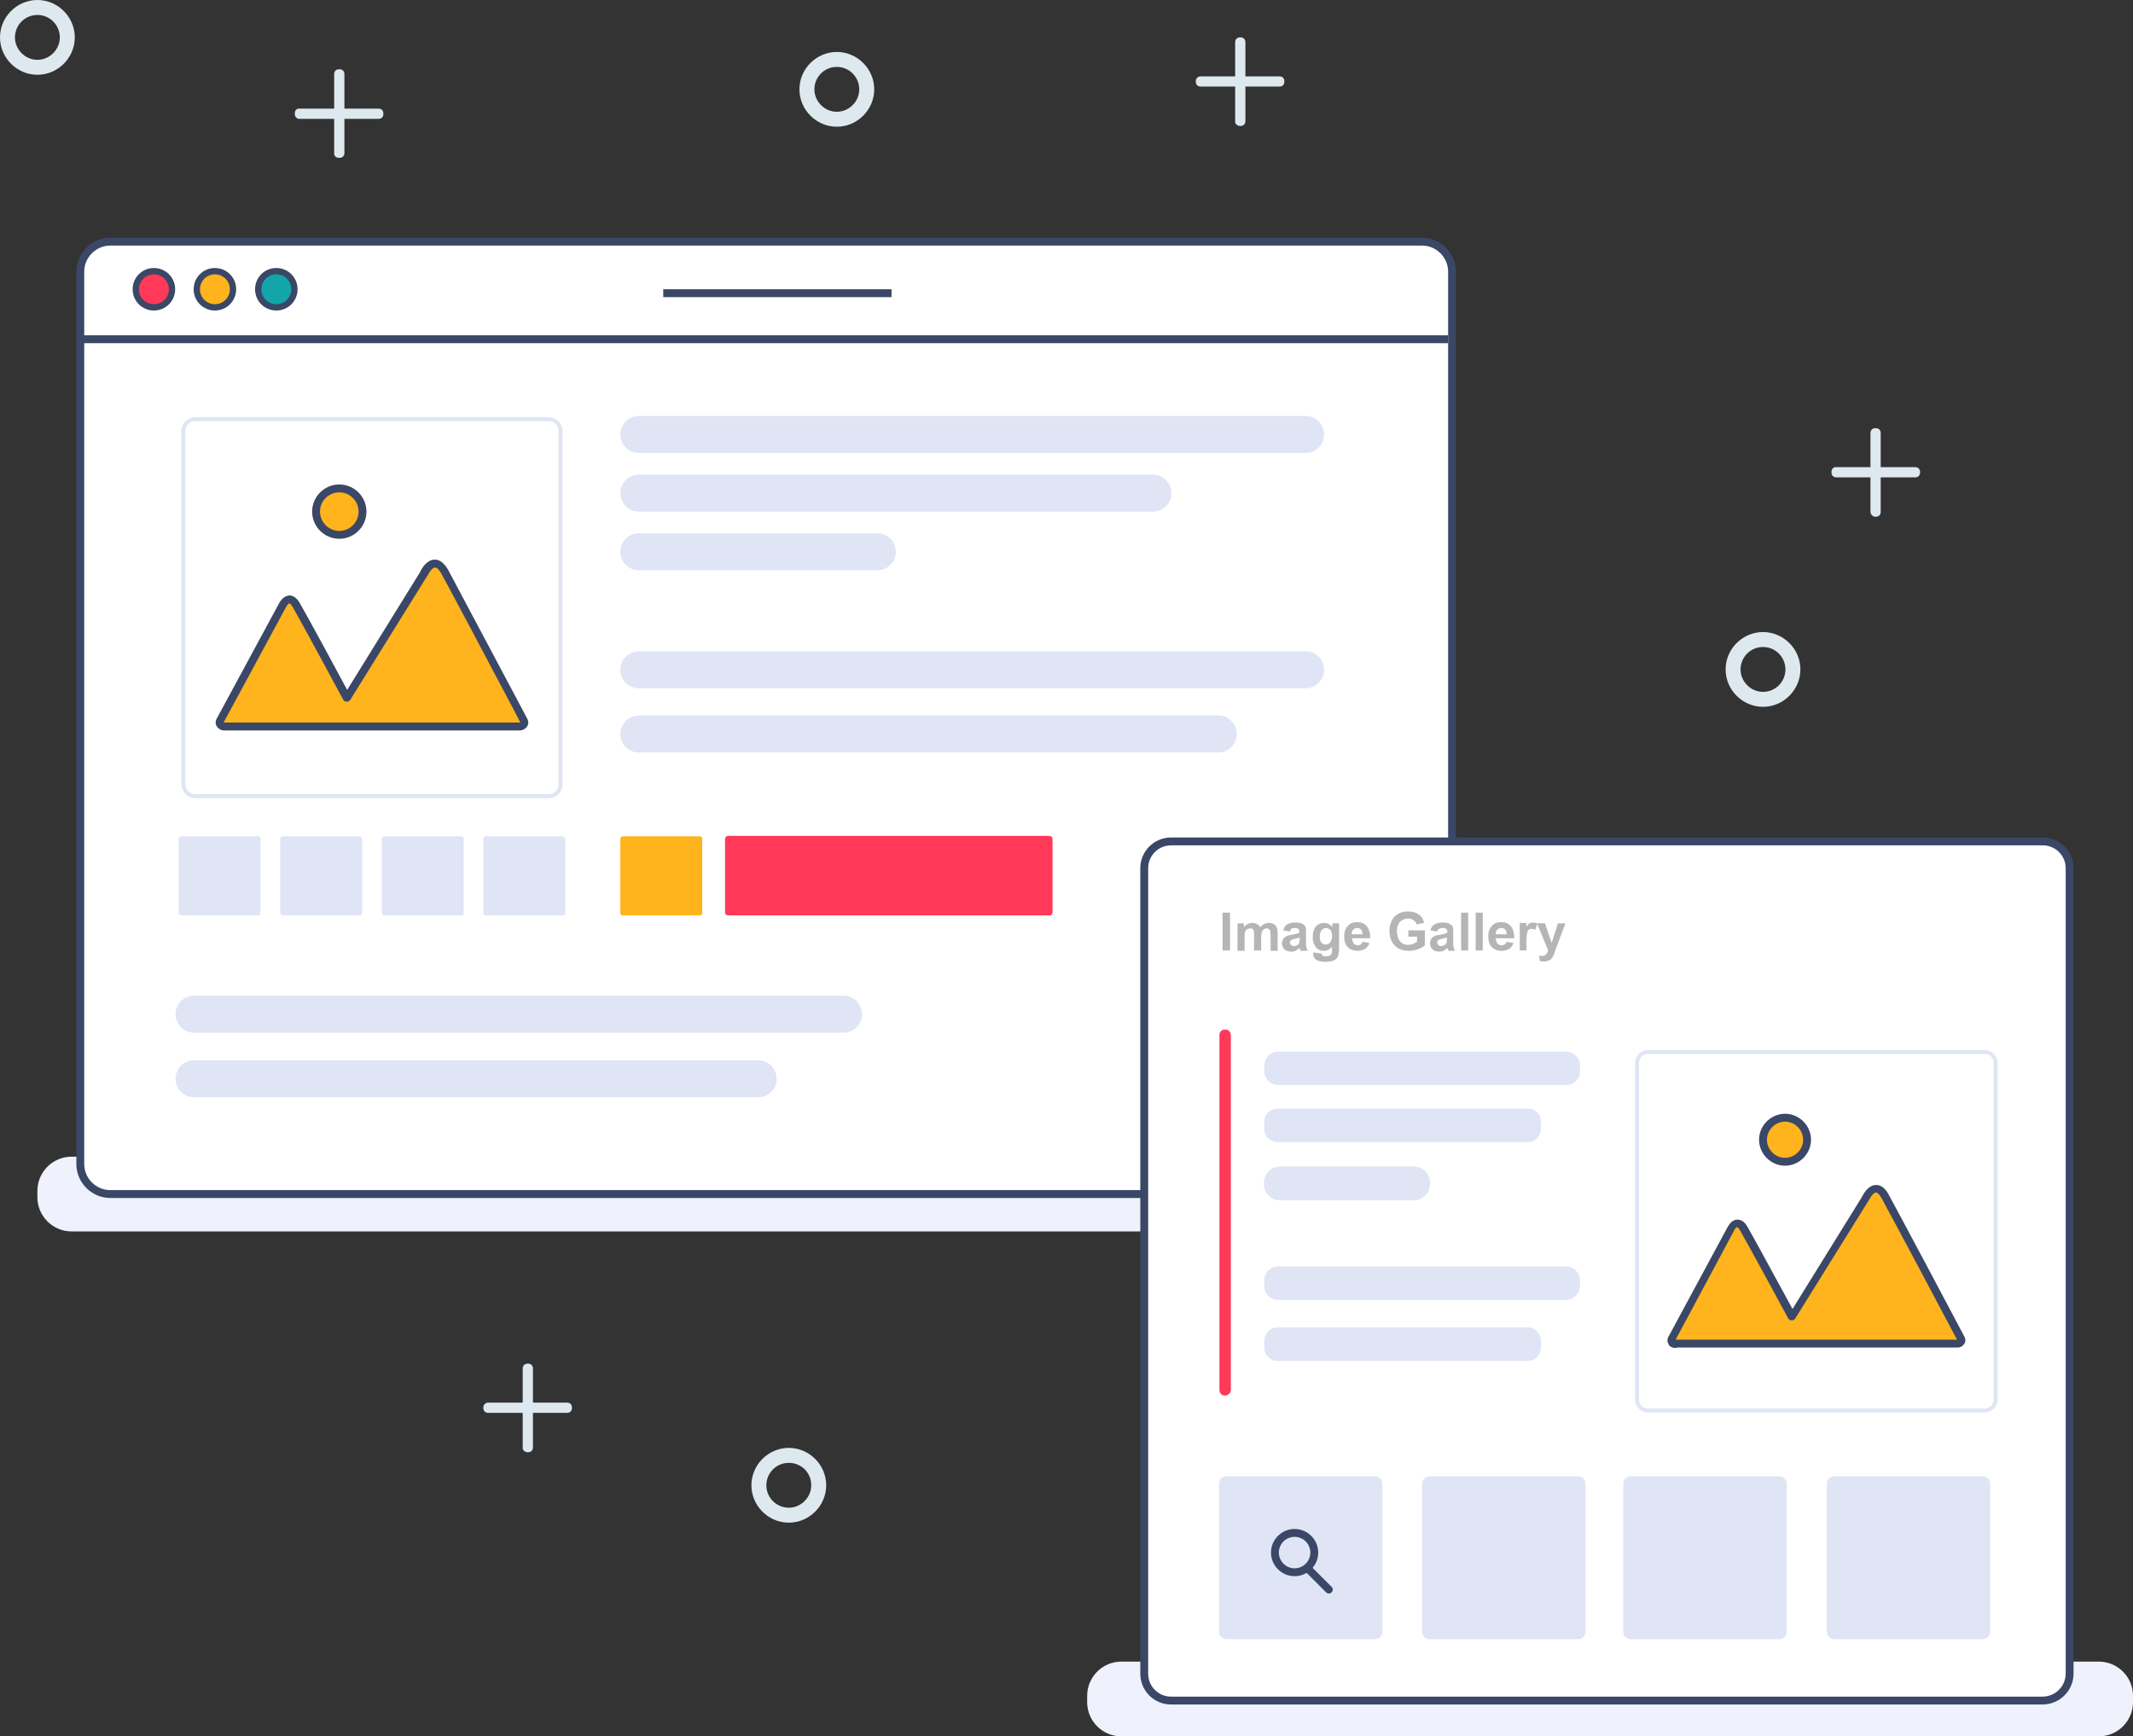<?xml version="1.0" encoding="utf-8"?>
<!-- Generator: Adobe Illustrator 23.1.0, SVG Export Plug-In . SVG Version: 6.00 Build 0)  -->
<svg version="1.1" id="Layer_4.1" xmlns="http://www.w3.org/2000/svg" xmlns:xlink="http://www.w3.org/1999/xlink" x="0px" y="0px"
	 viewBox="0 0 541.9 441.2" style="enable-background:new 0 0 541.9 441.2;" xml:space="preserve">
<rect x="0" y="0" width="541.9" height="441.2" fill="#333333" stroke="none"/>
<g>
	<g>
		<path style="fill:#EFF2FC;" d="M372.6,312.9H18.2c-4.8,0-8.7-3.9-8.7-8.7v-1.6c0-4.8,3.9-8.7,8.7-8.7h354.5c4.8,0,8.7,3.9,8.7,8.7
			v1.6C381.3,309,377.4,312.9,372.6,312.9z"/>
	</g>
	<g>
		<path style="fill:#EFF2FC;" d="M533.2,441.2H284.9c-4.8,0-8.7-3.9-8.7-8.7v-1.6c0-4.8,3.9-8.7,8.7-8.7h248.3
			c4.8,0,8.7,3.9,8.7,8.7v1.6C541.9,437.3,538,441.2,533.2,441.2z"/>
	</g>
	<g>
		<path style="fill:#FFFFFF;" d="M361.3,303.4H28c-4.2,0-7.6-3.4-7.6-7.6V69c0-4.2,3.4-7.6,7.6-7.6h333.3c4.2,0,7.6,3.4,7.6,7.6
			v226.7C368.9,299.9,365.5,303.4,361.3,303.4z"/>
		<path style="fill:#3A4766;" d="M361.3,304.4H28c-4.7,0-8.6-3.9-8.6-8.6V69c0-4.7,3.9-8.6,8.6-8.6h333.3c4.7,0,8.6,3.9,8.6,8.6
			v226.7C369.9,300.5,366,304.4,361.3,304.4z M28,62.4c-3.6,0-6.6,3-6.6,6.6v226.8c0,3.6,3,6.6,6.6,6.6h333.3c3.6,0,6.6-3,6.6-6.7
			V69c0-3.6-3-6.6-6.6-6.6H28z"/>
	</g>
	<g>
		<rect x="20.5" y="85.2" style="fill:#3A4766;" width="347.4" height="2"/>
	</g>
	<g>
		<rect x="168.5" y="73.5" style="fill:#3A4766;" width="58" height="2"/>
	</g>
	<g>
		<path style="fill:#E0E5F5;" d="M139.4,202.8H49.6c-1.9,0-3.5-1.6-3.5-3.5v-89.8c0-1.9,1.6-3.5,3.5-3.5h89.8c1.9,0,3.5,1.6,3.5,3.5
			v89.8C142.9,201.3,141.4,202.8,139.4,202.8z M49.6,107c-1.4,0-2.5,1.1-2.5,2.5v89.8c0,1.4,1.1,2.5,2.5,2.5h89.8
			c1.4,0,2.5-1.1,2.5-2.5v-89.8c0-1.4-1.1-2.5-2.5-2.5H49.6z"/>
	</g>
	<g>
		<path style="fill:#E0E5F5;" d="M65.6,232.6H46c-0.3,0-0.6-0.3-0.6-0.6v-18.9c0-0.3,0.3-0.6,0.6-0.6h19.6c0.3,0,0.6,0.3,0.6,0.6
			V232C66.2,232.4,65.9,232.6,65.6,232.6z"/>
	</g>
	<g>
		<path style="fill:#E0E5F5;" d="M91.4,232.6H71.8c-0.3,0-0.6-0.3-0.6-0.6v-18.9c0-0.3,0.3-0.6,0.6-0.6h19.6c0.3,0,0.6,0.3,0.6,0.6
			V232C92,232.4,91.8,232.6,91.4,232.6z"/>
	</g>
	<g>
		<path style="fill:#E0E5F5;" d="M117.2,232.6H97.6c-0.3,0-0.6-0.3-0.6-0.6v-18.9c0-0.3,0.3-0.6,0.6-0.6h19.6c0.3,0,0.6,0.3,0.6,0.6
			V232C117.9,232.4,117.6,232.6,117.2,232.6z"/>
	</g>
	<g>
		<path style="fill:#E0E5F5;" d="M143,232.6h-19.6c-0.3,0-0.6-0.3-0.6-0.6v-18.9c0-0.3,0.3-0.6,0.6-0.6H143c0.3,0,0.6,0.3,0.6,0.6
			V232C143.7,232.4,143.4,232.6,143,232.6z"/>
	</g>
	<g>
		<path style="fill:#FFB31C;" d="M177.8,232.6h-19.6c-0.3,0-0.6-0.3-0.6-0.6v-18.9c0-0.3,0.3-0.6,0.6-0.6h19.6
			c0.3,0,0.6,0.3,0.6,0.6V232C178.4,232.4,178.1,232.6,177.8,232.6z"/>
	</g>
	<g>
		<path style="fill:#FF3957;" d="M266.7,232.6H185c-0.4,0-0.8-0.3-0.8-0.8v-18.6c0-0.4,0.3-0.8,0.8-0.8h81.6c0.4,0,0.8,0.3,0.8,0.8
			v18.6C267.4,232.3,267.1,232.6,266.7,232.6z"/>
	</g>
	<g>
		<path style="fill:#FFB31C;" d="M56.9,184.6c-0.8,0-1.3-0.8-1-1.4l15.9-29.4c0,0,1.6-3.3,3.5,0c2.3,4,12.8,23.5,12.8,23.5l0,0
			l19.5-31.5c0,0,0-0.1,0.1-0.1c0.2-0.5,2.6-5.1,5.2-0.5c1.6,2.9,16.7,31.4,20.2,38c0.3,0.6-0.2,1.4-1,1.4H56.9z"/>
		<path style="fill:#3A4766;" d="M132.1,185.6H56.9c-0.7,0-1.4-0.4-1.8-1c-0.4-0.6-0.4-1.3-0.1-1.9l15.9-29.4c0.1-0.2,1-1.9,2.6-2
			c1,0,1.9,0.6,2.7,2c1.9,3.3,9.5,17.3,12,22l18.5-29.9c0.1-0.1,0.1-0.3,0.2-0.4c0.4-0.8,1.6-2.7,3.4-2.8c1.3-0.1,2.5,0.8,3.5,2.5
			c1.4,2.6,13.4,25.2,18.5,34.8l1.7,3.2c0.3,0.6,0.3,1.3-0.1,1.9C133.5,185.2,132.8,185.6,132.1,185.6z M56.8,183.6
			C56.8,183.6,56.9,183.6,56.8,183.6l75.3,0c0,0,0.1,0,0.1,0l-1.6-3.1c-5.1-9.7-17.1-32.3-18.5-34.8c-0.6-1-1.1-1.5-1.6-1.5
			c-0.7,0-1.6,1.5-1.8,1.9c-0.1,0.1-0.1,0.3-0.2,0.3L89,177.8c-0.2,0.3-0.5,0.5-0.9,0.5c-0.4,0-0.7-0.2-0.9-0.5
			c-0.1-0.2-10.5-19.5-12.8-23.5c-0.5-0.8-0.8-1-0.9-1c0,0,0,0,0,0c-0.2,0-0.6,0.5-0.8,0.9L56.8,183.6z M107.7,146.7L107.7,146.7
			L107.7,146.7z M108.6,145.8L108.6,145.8L108.6,145.8z"/>
	</g>
	<g>
		<circle style="fill:#FFB31C;" cx="86.2" cy="130" r="5.9"/>
		<path style="fill:#3A4766;" d="M86.2,136.9c-3.8,0-6.9-3.1-6.9-6.9s3.1-6.9,6.9-6.9s6.9,3.1,6.9,6.9S90,136.9,86.2,136.9z
			 M86.2,125.1c-2.7,0-4.9,2.2-4.9,4.9s2.2,4.9,4.9,4.9c2.7,0,4.9-2.2,4.9-4.9S88.9,125.1,86.2,125.1z"/>
	</g>
	<g>
		<path style="fill:#E0E5F5;" d="M331.7,115.1H162.3c-2.6,0-4.7-2.1-4.7-4.7l0,0c0-2.6,2.1-4.7,4.7-4.7h169.4c2.6,0,4.7,2.1,4.7,4.7
			l0,0C336.4,113,334.3,115.1,331.7,115.1z"/>
	</g>
	<g>
		<path style="fill:#E0E5F5;" d="M292.9,130H162.3c-2.6,0-4.7-2.1-4.7-4.7l0,0c0-2.6,2.1-4.7,4.7-4.7h130.6c2.6,0,4.7,2.1,4.7,4.7
			l0,0C297.6,127.9,295.5,130,292.9,130z"/>
	</g>
	<g>
		<path style="fill:#E0E5F5;" d="M222.9,144.9h-60.6c-2.6,0-4.7-2.1-4.7-4.7l0,0c0-2.6,2.1-4.7,4.7-4.7h60.6c2.6,0,4.7,2.1,4.7,4.7
			l0,0C227.6,142.8,225.5,144.9,222.9,144.9z"/>
	</g>
	<g>
		<path style="fill:#E0E5F5;" d="M331.7,174.9H162.3c-2.6,0-4.7-2.1-4.7-4.7l0,0c0-2.6,2.1-4.7,4.7-4.7h169.4c2.6,0,4.7,2.1,4.7,4.7
			l0,0C336.4,172.7,334.3,174.9,331.7,174.9z"/>
	</g>
	<g>
		<path style="fill:#E0E5F5;" d="M309.5,191.2H162.3c-2.6,0-4.7-2.1-4.7-4.7l0,0c0-2.6,2.1-4.7,4.7-4.7h147.2c2.6,0,4.7,2.1,4.7,4.7
			l0,0C314.2,189.1,312.1,191.2,309.5,191.2z"/>
	</g>
	<g>
		<path style="fill:#E0E5F5;" d="M214.3,262.4h-165c-2.6,0-4.7-2.1-4.7-4.7l0,0c0-2.6,2.1-4.7,4.7-4.7h165c2.6,0,4.7,2.1,4.7,4.7
			l0,0C219.1,260.3,216.9,262.4,214.3,262.4z"/>
	</g>
	<g>
		<path style="fill:#E0E5F5;" d="M192.7,278.8H49.3c-2.6,0-4.7-2.1-4.7-4.7l0,0c0-2.6,2.1-4.7,4.7-4.7h143.3c2.6,0,4.7,2.1,4.7,4.7
			l0,0C197.4,276.6,195.3,278.8,192.7,278.8z"/>
	</g>
	<g>
		<path style="fill:#DEE8EF;" d="M200.4,386.9c-5.2,0-9.5-4.3-9.5-9.5s4.3-9.5,9.5-9.5s9.5,4.3,9.5,9.5S205.6,386.9,200.4,386.9z
			 M200.4,371.7c-3.2,0-5.7,2.6-5.7,5.7c0,3.2,2.6,5.7,5.7,5.7s5.7-2.6,5.7-5.7C206.1,374.2,203.6,371.7,200.4,371.7z"/>
	</g>
	<g>
		<path style="fill:#DEE8EF;" d="M447.9,179.6c-5.2,0-9.5-4.3-9.5-9.5s4.3-9.5,9.5-9.5s9.5,4.3,9.5,9.5S453.1,179.6,447.9,179.6z
			 M447.9,164.4c-3.2,0-5.7,2.6-5.7,5.7s2.6,5.7,5.7,5.7c3.2,0,5.7-2.6,5.7-5.7S451.1,164.4,447.9,164.4z"/>
	</g>
	<g>
		<path style="fill:#DEE8EF;" d="M9.5,19C4.3,19,0,14.7,0,9.5S4.3,0,9.5,0S19,4.3,19,9.5S14.7,19,9.5,19z M9.5,3.8
			c-3.2,0-5.7,2.6-5.7,5.7s2.6,5.7,5.7,5.7s5.7-2.6,5.7-5.7S12.7,3.8,9.5,3.8z"/>
	</g>
	<g>
		<path style="fill:#DEE8EF;" d="M212.6,32.2c-5.2,0-9.5-4.3-9.5-9.5c0-5.2,4.3-9.5,9.5-9.5s9.5,4.3,9.5,9.5
			C222.1,27.9,217.8,32.2,212.6,32.2z M212.6,17c-3.2,0-5.7,2.6-5.7,5.7s2.6,5.7,5.7,5.7s5.7-2.6,5.7-5.7S215.8,17,212.6,17z"/>
	</g>
	<g>
		<g>
			<path style="fill:#DEE8EF;" d="M134,369h0.2c0.7,0,1.2-0.5,1.2-1.2v-20.1c0-0.7-0.5-1.2-1.2-1.2H134c-0.7,0-1.2,0.5-1.2,1.2v20.1
				C132.7,368.4,133.3,369,134,369z"/>
		</g>
		<g>
			<path style="fill:#DEE8EF;" d="M122.8,357.6v0.2c0,0.7,0.5,1.2,1.2,1.2h20.1c0.7,0,1.2-0.5,1.2-1.2v-0.2c0-0.7-0.5-1.2-1.2-1.2
				H124C123.4,356.4,122.8,356.9,122.8,357.6z"/>
		</g>
	</g>
	<g>
		<g>
			<path style="fill:#DEE8EF;" d="M476.4,131.3h0.2c0.7,0,1.2-0.5,1.2-1.2V110c0-0.7-0.5-1.2-1.2-1.2h-0.2c-0.7,0-1.2,0.5-1.2,1.2
				v20C475.2,130.7,475.8,131.3,476.4,131.3z"/>
		</g>
		<g>
			<path style="fill:#DEE8EF;" d="M465.3,119.9v0.2c0,0.7,0.5,1.2,1.2,1.2h20.1c0.7,0,1.2-0.5,1.2-1.2v-0.2c0-0.7-0.5-1.2-1.2-1.2
				h-20.1C465.8,118.6,465.3,119.2,465.3,119.9z"/>
		</g>
	</g>
	<g>
		<g>
			<path style="fill:#DEE8EF;" d="M86.1,40.1h0.2c0.7,0,1.2-0.5,1.2-1.2V18.8c0-0.7-0.5-1.2-1.2-1.2h-0.2c-0.7,0-1.2,0.5-1.2,1.2
				v20.1C84.8,39.6,85.4,40.1,86.1,40.1z"/>
		</g>
		<g>
			<path style="fill:#DEE8EF;" d="M74.9,28.7V29c0,0.7,0.5,1.2,1.2,1.2h20.1c0.7,0,1.2-0.5,1.2-1.2v-0.2c0-0.7-0.5-1.2-1.2-1.2H76.1
				C75.5,27.5,74.9,28,74.9,28.7z"/>
		</g>
	</g>
	<g>
		<g>
			<path style="fill:#DEE8EF;" d="M315,32h0.2c0.7,0,1.2-0.5,1.2-1.2V10.7c0-0.7-0.5-1.2-1.2-1.2H315c-0.7,0-1.2,0.5-1.2,1.2v20.1
				C313.7,31.4,314.3,32,315,32z"/>
		</g>
		<g>
			<path style="fill:#DEE8EF;" d="M303.8,20.6v0.2c0,0.7,0.5,1.2,1.2,1.2h20.1c0.7,0,1.2-0.5,1.2-1.2v-0.2c0-0.7-0.5-1.2-1.2-1.2
				H305C304.4,19.4,303.8,19.9,303.8,20.6z"/>
		</g>
	</g>
	<g>
		<g>
			<path style="fill:#FFFFFF;" d="M518.9,432.1H297.5c-3.7,0-6.8-3-6.8-6.8V220.6c0-3.7,3-6.8,6.8-6.8H519c3.7,0,6.8,3,6.8,6.8
				v204.8C525.7,429.1,522.7,432.1,518.9,432.1z"/>
			<path style="fill:#3A4766;" d="M518.9,433.1H297.5c-4.3,0-7.8-3.5-7.8-7.8V220.6c0-4.3,3.5-7.8,7.8-7.8H519
				c4.3,0,7.8,3.5,7.8,7.8v204.8C526.7,429.7,523.2,433.1,518.9,433.1z M297.5,214.8c-3.2,0-5.8,2.6-5.8,5.8v204.7
				c0,3.2,2.6,5.8,5.8,5.8h221.4c3.2,0,5.8-2.5,5.9-5.7V220.6c0-3.2-2.6-5.8-5.8-5.8H297.5z"/>
		</g>
		<g>
			<g style="enable-background:new    ;">
				<path style="fill:#B5B5B5;" d="M310.6,241.5v-9.6h1.9v9.6H310.6z"/>
				<path style="fill:#B5B5B5;" d="M314.3,234.6h1.7v1c0.6-0.7,1.3-1.1,2.2-1.1c0.4,0,0.8,0.1,1.2,0.3c0.3,0.2,0.6,0.5,0.8,0.8
					c0.3-0.4,0.6-0.6,1-0.8c0.4-0.2,0.7-0.3,1.1-0.3c0.5,0,0.9,0.1,1.3,0.3c0.4,0.2,0.6,0.5,0.8,0.9c0.1,0.3,0.2,0.8,0.2,1.4v4.5
					h-1.8v-4c0-0.7-0.1-1.1-0.2-1.3c-0.2-0.3-0.4-0.4-0.8-0.4c-0.3,0-0.5,0.1-0.7,0.2c-0.2,0.2-0.4,0.4-0.5,0.7
					c-0.1,0.3-0.2,0.8-0.2,1.4v3.3h-1.8v-3.8c0-0.7,0-1.1-0.1-1.3c-0.1-0.2-0.2-0.3-0.3-0.4c-0.1-0.1-0.3-0.1-0.6-0.1
					c-0.3,0-0.5,0.1-0.8,0.2c-0.2,0.2-0.4,0.4-0.5,0.7s-0.1,0.8-0.1,1.4v3.4h-1.8V234.6z"/>
				<path style="fill:#B5B5B5;" d="M327.7,236.7l-1.7-0.3c0.2-0.7,0.5-1.2,1-1.5c0.5-0.3,1.1-0.5,2-0.5c0.8,0,1.4,0.1,1.8,0.3
					c0.4,0.2,0.7,0.4,0.8,0.7c0.2,0.3,0.2,0.8,0.2,1.7l0,2.2c0,0.6,0,1.1,0.1,1.4c0.1,0.3,0.2,0.6,0.3,0.9h-1.8
					c0-0.1-0.1-0.3-0.2-0.5c0-0.1-0.1-0.2-0.1-0.2c-0.3,0.3-0.7,0.5-1,0.7c-0.4,0.2-0.7,0.2-1.1,0.2c-0.7,0-1.3-0.2-1.7-0.6
					c-0.4-0.4-0.6-0.9-0.6-1.5c0-0.4,0.1-0.7,0.3-1.1s0.5-0.5,0.8-0.7s0.8-0.3,1.5-0.4c0.9-0.2,1.5-0.3,1.8-0.5v-0.2
					c0-0.4-0.1-0.6-0.3-0.8c-0.2-0.2-0.5-0.2-1-0.2c-0.3,0-0.6,0.1-0.8,0.2C328,236.1,327.9,236.4,327.7,236.7z M330.2,238.2
					c-0.2,0.1-0.6,0.2-1.1,0.3c-0.5,0.1-0.8,0.2-1,0.3c-0.2,0.2-0.4,0.4-0.4,0.6c0,0.3,0.1,0.5,0.3,0.7s0.4,0.3,0.7,0.3
					c0.3,0,0.6-0.1,1-0.3c0.2-0.2,0.4-0.4,0.4-0.6c0-0.2,0.1-0.5,0.1-0.9V238.2z"/>
				<path style="fill:#B5B5B5;" d="M333.7,242l2.1,0.3c0,0.2,0.1,0.4,0.2,0.5c0.2,0.1,0.5,0.2,0.8,0.2c0.5,0,0.8-0.1,1.1-0.2
					c0.2-0.1,0.3-0.3,0.4-0.5c0.1-0.2,0.1-0.4,0.1-0.8v-1c-0.6,0.8-1.2,1.1-2.1,1.1c-0.9,0-1.7-0.4-2.2-1.2
					c-0.4-0.6-0.6-1.4-0.6-2.3c0-1.2,0.3-2.1,0.8-2.7s1.3-0.9,2.1-0.9c0.9,0,1.6,0.4,2.1,1.1v-1h1.7v6.3c0,0.8-0.1,1.4-0.2,1.8
					c-0.1,0.4-0.3,0.7-0.6,1c-0.2,0.2-0.6,0.4-1,0.5c-0.4,0.1-0.9,0.2-1.6,0.2c-1.2,0-2-0.2-2.5-0.6c-0.5-0.4-0.7-0.9-0.7-1.5
					C333.7,242.2,333.7,242.1,333.7,242z M335.3,237.9c0,0.7,0.1,1.3,0.4,1.6c0.3,0.3,0.6,0.5,1.1,0.5c0.5,0,0.8-0.2,1.1-0.5
					c0.3-0.4,0.5-0.9,0.5-1.6c0-0.7-0.1-1.3-0.4-1.6c-0.3-0.3-0.7-0.5-1.1-0.5c-0.4,0-0.8,0.2-1.1,0.5
					C335.5,236.7,335.3,237.2,335.3,237.9z"/>
				<path style="fill:#B5B5B5;" d="M346.1,239.3l1.8,0.3c-0.2,0.7-0.6,1.2-1.1,1.5s-1.1,0.5-1.9,0.5c-1.2,0-2.1-0.4-2.7-1.2
					c-0.5-0.6-0.7-1.4-0.7-2.4c0-1.2,0.3-2.1,0.9-2.7c0.6-0.7,1.4-1,2.3-1c1,0,1.9,0.3,2.5,1c0.6,0.7,0.9,1.7,0.9,3.1h-4.6
					c0,0.5,0.2,1,0.4,1.3c0.3,0.3,0.6,0.5,1.1,0.5c0.3,0,0.5-0.1,0.7-0.2C345.8,239.9,346,239.7,346.1,239.3z M346.2,237.4
					c0-0.5-0.2-0.9-0.4-1.2c-0.3-0.3-0.6-0.4-1-0.4c-0.4,0-0.7,0.1-1,0.4s-0.4,0.7-0.4,1.2H346.2z"/>
				<path style="fill:#B5B5B5;" d="M357.8,238v-1.6h4.2v3.8c-0.4,0.4-1,0.7-1.8,1c-0.8,0.3-1.6,0.4-2.3,0.4c-1,0-1.9-0.2-2.6-0.6
					c-0.7-0.4-1.3-1-1.7-1.8c-0.4-0.8-0.6-1.6-0.6-2.6c0-1,0.2-1.9,0.6-2.7c0.4-0.8,1-1.4,1.8-1.8c0.6-0.3,1.4-0.5,2.3-0.5
					c1.2,0,2.1,0.3,2.8,0.8s1.1,1.2,1.3,2.1l-1.9,0.4c-0.1-0.5-0.4-0.8-0.8-1.1s-0.8-0.4-1.4-0.4c-0.8,0-1.5,0.3-2,0.8
					s-0.8,1.3-0.8,2.4c0,1.1,0.3,2,0.8,2.6s1.2,0.9,2,0.9c0.4,0,0.8-0.1,1.2-0.2c0.4-0.2,0.8-0.4,1.1-0.6V238H357.8z"/>
				<path style="fill:#B5B5B5;" d="M365.1,236.7l-1.7-0.3c0.2-0.7,0.5-1.2,1-1.5c0.5-0.3,1.1-0.5,2-0.5c0.8,0,1.4,0.1,1.8,0.3
					c0.4,0.2,0.7,0.4,0.8,0.7c0.2,0.3,0.2,0.8,0.2,1.7l0,2.2c0,0.6,0,1.1,0.1,1.4c0.1,0.3,0.2,0.6,0.3,0.9H368
					c0-0.1-0.1-0.3-0.2-0.5c0-0.1-0.1-0.2-0.1-0.2c-0.3,0.3-0.7,0.5-1,0.7c-0.4,0.2-0.7,0.2-1.1,0.2c-0.7,0-1.3-0.2-1.7-0.6
					c-0.4-0.4-0.6-0.9-0.6-1.5c0-0.4,0.1-0.7,0.3-1.1s0.5-0.5,0.8-0.7s0.8-0.3,1.5-0.4c0.9-0.2,1.5-0.3,1.8-0.5v-0.2
					c0-0.4-0.1-0.6-0.3-0.8c-0.2-0.2-0.5-0.2-1-0.2c-0.3,0-0.6,0.1-0.8,0.2C365.4,236.1,365.2,236.4,365.1,236.7z M367.6,238.2
					c-0.2,0.1-0.6,0.2-1.1,0.3c-0.5,0.1-0.8,0.2-1,0.3c-0.2,0.2-0.4,0.4-0.4,0.6c0,0.3,0.1,0.5,0.3,0.7s0.4,0.3,0.7,0.3
					c0.3,0,0.6-0.1,1-0.3c0.2-0.2,0.4-0.4,0.4-0.6c0-0.2,0.1-0.5,0.1-0.9V238.2z"/>
				<path style="fill:#B5B5B5;" d="M371.2,241.5v-9.6h1.8v9.6H371.2z"/>
				<path style="fill:#B5B5B5;" d="M374.9,241.5v-9.6h1.8v9.6H374.9z"/>
				<path style="fill:#B5B5B5;" d="M382.7,239.3l1.8,0.3c-0.2,0.7-0.6,1.2-1.1,1.5s-1.1,0.5-1.9,0.5c-1.2,0-2.1-0.4-2.7-1.2
					c-0.5-0.6-0.7-1.4-0.7-2.4c0-1.2,0.3-2.1,0.9-2.7c0.6-0.7,1.4-1,2.3-1c1,0,1.9,0.3,2.5,1c0.6,0.7,0.9,1.7,0.9,3.1H380
					c0,0.5,0.2,1,0.4,1.3c0.3,0.3,0.6,0.5,1.1,0.5c0.3,0,0.5-0.1,0.7-0.2C382.5,239.9,382.6,239.7,382.7,239.3z M382.8,237.4
					c0-0.5-0.2-0.9-0.4-1.2c-0.3-0.3-0.6-0.4-1-0.4c-0.4,0-0.7,0.1-1,0.4s-0.4,0.7-0.4,1.2H382.8z"/>
				<path style="fill:#B5B5B5;" d="M387.9,241.5h-1.8v-7h1.7v1c0.3-0.5,0.6-0.8,0.8-0.9c0.2-0.1,0.5-0.2,0.8-0.2
					c0.4,0,0.8,0.1,1.2,0.3l-0.6,1.6c-0.3-0.2-0.6-0.3-0.9-0.3c-0.3,0-0.5,0.1-0.7,0.2c-0.2,0.1-0.3,0.4-0.4,0.8s-0.2,1.2-0.2,2.3
					V241.5z"/>
				<path style="fill:#B5B5B5;" d="M390.5,234.6h2l1.7,5l1.6-5h1.9l-2.5,6.7l-0.4,1.2c-0.2,0.4-0.3,0.7-0.5,0.9
					c-0.1,0.2-0.3,0.4-0.5,0.5s-0.4,0.2-0.7,0.3c-0.3,0.1-0.6,0.1-0.9,0.1c-0.4,0-0.7,0-1-0.1l-0.2-1.4c0.3,0.1,0.5,0.1,0.8,0.1
					c0.4,0,0.7-0.1,1-0.4c0.2-0.3,0.4-0.6,0.5-1L390.5,234.6z"/>
			</g>
		</g>
		<g>
			<path style="fill:#E0E5F5;" d="M349.3,416.5h-37.7c-1,0-1.9-0.8-1.9-1.9V377c0-1,0.8-1.9,1.9-1.9h37.7c1,0,1.9,0.8,1.9,1.9v37.7
				C351.2,415.7,350.3,416.5,349.3,416.5z"/>
		</g>
		<g>
			<path style="fill:#E0E5F5;" d="M400.9,416.5h-37.7c-1,0-1.9-0.8-1.9-1.9V377c0-1,0.8-1.9,1.9-1.9h37.7c1,0,1.9,0.8,1.9,1.9v37.7
				C402.8,415.7,402,416.5,400.9,416.5z"/>
		</g>
		<g>
			<path style="fill:#E0E5F5;" d="M452,416.5h-37.7c-1,0-1.9-0.8-1.9-1.9V377c0-1,0.8-1.9,1.9-1.9H452c1,0,1.9,0.8,1.9,1.9v37.7
				C453.9,415.7,453.1,416.5,452,416.5z"/>
		</g>
		<g>
			<path style="fill:#E0E5F5;" d="M503.7,416.5H466c-1,0-1.9-0.8-1.9-1.9V377c0-1,0.8-1.9,1.9-1.9h37.7c1,0,1.9,0.8,1.9,1.9v37.7
				C505.6,415.7,504.7,416.5,503.7,416.5z"/>
		</g>
		<g>
			<path style="fill:#E0E5F5;" d="M359.2,305h-34c-2.2,0-4.1-1.8-4.1-4.1v-0.4c0-2.2,1.8-4.1,4.1-4.1h34c2.2,0,4.1,1.8,4.1,4.1v0.4
				C363.3,303.2,361.5,305,359.2,305z"/>
		</g>
		<g>
			<path style="fill:#E0E5F5;" d="M397.9,275.7h-73.2c-1.9,0-3.5-1.6-3.5-3.5v-1.5c0-1.9,1.6-3.5,3.5-3.5h73.2
				c1.9,0,3.5,1.6,3.5,3.5v1.5C401.4,274.2,399.8,275.7,397.9,275.7z"/>
		</g>
		<g>
			<path style="fill:#E0E5F5;" d="M397.9,330.3h-73.2c-1.9,0-3.5-1.6-3.5-3.5v-1.5c0-1.9,1.6-3.5,3.5-3.5h73.2
				c1.9,0,3.5,1.6,3.5,3.5v1.5C401.4,328.7,399.8,330.3,397.9,330.3z"/>
		</g>
		<g>
			<path style="fill:#E0E5F5;" d="M388.2,290.2h-63.7c-1.8,0-3.3-1.5-3.3-3.3V285c0-1.8,1.5-3.3,3.3-3.3h63.7c1.8,0,3.3,1.5,3.3,3.3
				v1.9C391.4,288.8,390,290.2,388.2,290.2z"/>
		</g>
		<g>
			<path style="fill:#E0E5F5;" d="M388.2,345.8h-63.7c-1.8,0-3.3-1.5-3.3-3.3v-1.9c0-1.8,1.5-3.3,3.3-3.3h63.7
				c1.8,0,3.3,1.5,3.3,3.3v1.9C391.4,344.3,390,345.8,388.2,345.8z"/>
		</g>
		<g>
			<path style="fill:#E0E5F5;" d="M504.2,358.9h-85.5c-1.8,0-3.3-1.5-3.3-3.3v-85.5c0-1.8,1.5-3.3,3.3-3.3h85.5
				c1.8,0,3.3,1.5,3.3,3.3v85.5C507.5,357.4,506,358.9,504.2,358.9z M418.7,267.8c-1.3,0-2.3,1-2.3,2.3v85.5c0,1.3,1,2.3,2.3,2.3
				h85.5c1.3,0,2.3-1,2.3-2.3v-85.5c0-1.3-1-2.3-2.3-2.3H418.7z"/>
		</g>
		<g>
			<path style="fill:#FFB31C;" d="M425.6,341.5c-0.8,0-1.2-0.7-0.9-1.3l15.1-28c0,0,1.5-3.2,3.3,0c2.2,3.8,12.2,22.3,12.2,22.3l0,0
				l18.6-30c0,0,0-0.1,0.1-0.1c0.2-0.5,2.5-4.8,4.9-0.5c1.5,2.7,15.9,29.9,19.3,36.2c0.3,0.6-0.2,1.3-0.9,1.3h-71.7V341.5z"/>
			<path style="fill:#3A4766;" d="M425.6,342.5c-0.7,0-1.4-0.3-1.7-0.9c-0.3-0.6-0.4-1.2-0.1-1.8l15.1-28c0.1-0.1,0.9-1.9,2.5-1.9
				c1,0,1.9,0.6,2.6,1.9c1.8,3.1,8.9,16.3,11.4,20.8l17.6-28.4c0.1-0.1,0.1-0.3,0.2-0.4c0.4-0.7,1.5-2.6,3.3-2.7
				c1.2-0.1,2.4,0.7,3.3,2.4c0.8,1.4,5.1,9.5,9.7,18.1c4,7.5,8,15.1,9.6,18.1c0.3,0.6,0.3,1.3-0.1,1.8c-0.4,0.6-1,0.9-1.7,0.9H426
				C425.9,342.5,425.7,342.5,425.6,342.5z M425.7,340.4h71.5c-1.6-3-5.6-10.5-9.5-17.9c-4.4-8.2-8.9-16.7-9.7-18.1
				c-0.5-0.9-1-1.4-1.4-1.4c-0.6,0-1.5,1.3-1.7,1.8c-0.1,0.1-0.1,0.2-0.2,0.3L456.1,335c-0.2,0.3-0.5,0.5-0.9,0.5
				c-0.4,0-0.7-0.2-0.9-0.5c-0.1-0.2-10-18.5-12.2-22.3c-0.5-0.9-0.8-0.9-0.8-0.9c0,0,0,0,0,0c-0.2,0-0.6,0.5-0.7,0.8L425.7,340.4z
				 M474,305.4L474,305.4L474,305.4z M474.9,304.5L474.9,304.5L474.9,304.5z"/>
		</g>
		<g>
			<circle style="fill:#FFB31C;" cx="453.5" cy="289.6" r="5.6"/>
			<path style="fill:#3A4766;" d="M453.5,296.2c-3.6,0-6.6-3-6.6-6.6c0-3.6,3-6.6,6.6-6.6s6.6,3,6.6,6.6
				C460.1,293.2,457.1,296.2,453.5,296.2z M453.5,285c-2.5,0-4.6,2.1-4.6,4.6c0,2.5,2.1,4.6,4.6,4.6s4.6-2.1,4.6-4.6
				C458.1,287.1,456,285,453.5,285z"/>
		</g>
		<g>
			<path style="fill:#FF3957;" d="M311.3,354.6h-0.1c-0.8,0-1.4-0.6-1.4-1.4V263c0-0.8,0.6-1.4,1.4-1.4h0.1c0.8,0,1.4,0.6,1.4,1.4
				v90.2C312.7,353.9,312,354.6,311.3,354.6z"/>
		</g>
	</g>
	<g>
		<g>
			<circle style="fill:#FFFFFF;" cx="328.9" cy="394.5" r="../error404.html"/>
			<path style="fill:#3A4766;" d="M328.9,400.5c-3.3,0-6-2.7-6-6s2.7-6,6-6s6,2.7,6,6S332.2,400.5,328.9,400.5z M328.9,390.5
				c-2.2,0-4,1.8-4,4s1.8,4,4,4s4-1.8,4-4S331.1,390.5,328.9,390.5z"/>
		</g>
		<g>
			<path style="fill:#3A4766;" d="M337.6,404.9c-0.3,0-0.5-0.1-0.7-0.3l-5.3-5.3c-0.4-0.4-0.4-1,0-1.4s1-0.4,1.4,0l5.3,5.3
				c0.4,0.4,0.4,1,0,1.4C338.1,404.8,337.9,404.9,337.6,404.9z"/>
		</g>
	</g>
	<g>
		<circle style="fill:#FF3957;" cx="39.1" cy="73.5" r="4.6"/>
		<path style="fill:#3A4766;" d="M39.1,78.9c-3,0-5.4-2.4-5.4-5.4s2.4-5.4,5.4-5.4s5.4,2.4,5.4,5.4S42.1,78.9,39.1,78.9z M39.1,69.7
			c-2.1,0-3.8,1.7-3.8,3.8s1.7,3.8,3.8,3.8s3.8-1.7,3.8-3.8S41.2,69.7,39.1,69.7z"/>
	</g>
	<g>
		<circle style="fill:#FFB31C;" cx="54.6" cy="73.5" r="4.6"/>
		<path style="fill:#3A4766;" d="M54.6,78.9c-3,0-5.4-2.4-5.4-5.4s2.4-5.4,5.4-5.4s5.4,2.4,5.4,5.4S57.6,78.9,54.6,78.9z M54.6,69.7
			c-2.1,0-3.8,1.7-3.8,3.8s1.7,3.8,3.8,3.8s3.8-1.7,3.8-3.8S56.7,69.7,54.6,69.7z"/>
	</g>
	<g>
		<circle style="fill:#12A6AB;" cx="70.2" cy="73.5" r="4.6"/>
		<path style="fill:#3A4766;" d="M70.2,78.9c-3,0-5.4-2.4-5.4-5.4s2.4-5.4,5.4-5.4c3,0,5.4,2.4,5.4,5.4S73.2,78.9,70.2,78.9z
			 M70.2,69.7c-2.1,0-3.8,1.7-3.8,3.8s1.7,3.8,3.8,3.8c2.1,0,3.8-1.7,3.8-3.8S72.3,69.7,70.2,69.7z"/>
	</g>
</g>
</svg>
